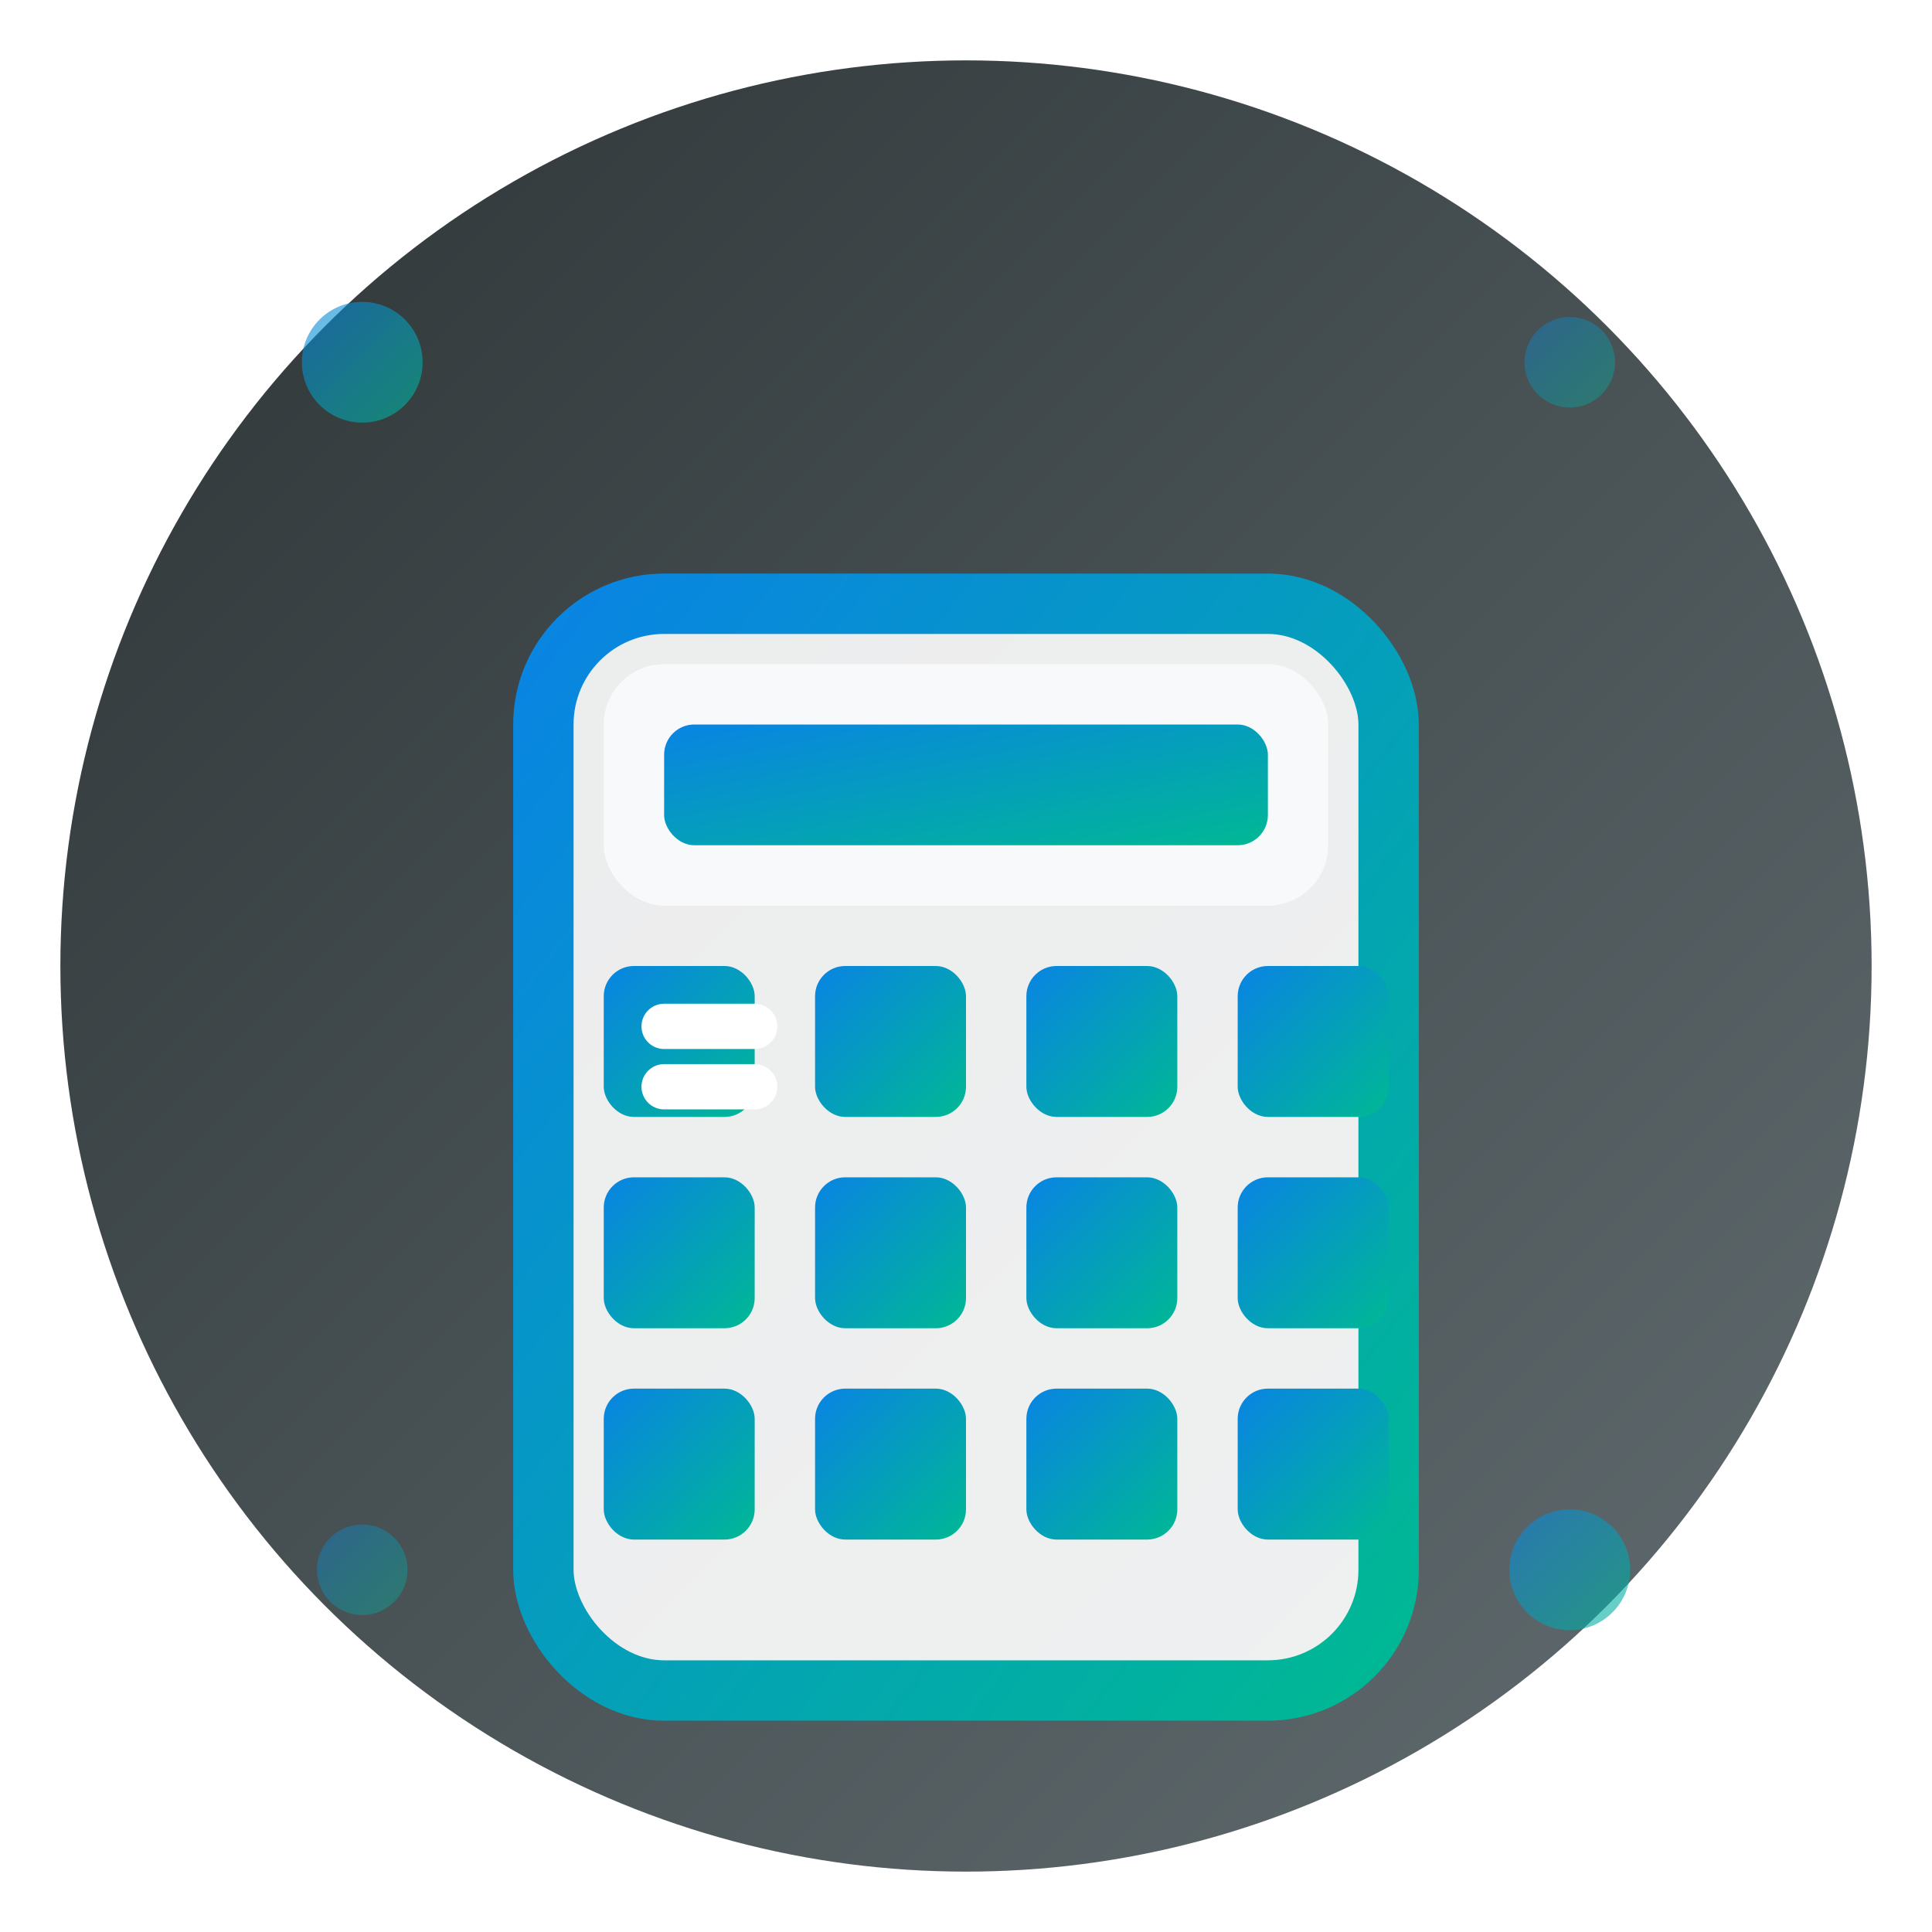 <svg xmlns="http://www.w3.org/2000/svg" viewBox="0 0 64 64" fill="none">
  <defs>
    <linearGradient id="bg" x1="0%" y1="0%" x2="100%" y2="100%">
      <stop offset="0%" style="stop-color:#2D3436;stop-opacity:1" />
      <stop offset="100%" style="stop-color:#636E72;stop-opacity:1" />
    </linearGradient>
    <linearGradient id="accent" x1="0%" y1="0%" x2="100%" y2="100%">
      <stop offset="0%" style="stop-color:#0984E3;stop-opacity:1" />
      <stop offset="100%" style="stop-color:#00B894;stop-opacity:1" />
    </linearGradient>
    <filter id="shadow" x="-20%" y="-20%" width="140%" height="140%">
      <feDropShadow dx="0" dy="4" stdDeviation="8" flood-color="#000000" flood-opacity="0.15"/>
    </filter>
  </defs>
  
  <!-- 배경 원 -->
  <circle cx="32" cy="32" r="30" fill="url(#bg)" filter="url(#shadow)"/>
  
  <!-- 메인 아이콘 - 계산기/정산 -->
  <g transform="translate(16, 16)">
    <!-- 계산기 본체 -->
    <rect x="2" y="4" width="28" height="36" rx="4" fill="white" opacity="0.9"/>
    <rect x="2" y="4" width="28" height="36" rx="4" fill="none" stroke="url(#accent)" stroke-width="2"/>
    
    <!-- 화면 -->
    <rect x="4" y="6" width="24" height="8" rx="2" fill="#F8F9FA"/>
    <rect x="6" y="8" width="20" height="4" rx="1" fill="url(#accent)"/>
    
    <!-- 버튼들 -->
    <g fill="url(#accent)">
      <!-- 첫 번째 줄 -->
      <rect x="4" y="16" width="5" height="5" rx="1"/>
      <rect x="11" y="16" width="5" height="5" rx="1"/>
      <rect x="18" y="16" width="5" height="5" rx="1"/>
      <rect x="25" y="16" width="5" height="5" rx="1"/>
      
      <!-- 두 번째 줄 -->
      <rect x="4" y="23" width="5" height="5" rx="1"/>
      <rect x="11" y="23" width="5" height="5" rx="1"/>
      <rect x="18" y="23" width="5" height="5" rx="1"/>
      <rect x="25" y="23" width="5" height="5" rx="1"/>
      
      <!-- 세 번째 줄 -->
      <rect x="4" y="30" width="5" height="5" rx="1"/>
      <rect x="11" y="30" width="5" height="5" rx="1"/>
      <rect x="18" y="30" width="5" height="5" rx="1"/>
      <rect x="25" y="30" width="5" height="5" rx="1"/>
    </g>
    
    <!-- 등호 기호 (정산 의미) -->
    <g stroke="white" stroke-width="1.5" stroke-linecap="round">
      <line x1="6" y1="18" x2="9" y2="18"/>
      <line x1="6" y1="20" x2="9" y2="20"/>
    </g>
  </g>
  
  <!-- 장식 요소 -->
  <circle cx="12" cy="12" r="2" fill="url(#accent)" opacity="0.6"/>
  <circle cx="52" cy="52" r="2" fill="url(#accent)" opacity="0.6"/>
  <circle cx="12" cy="52" r="1.5" fill="url(#accent)" opacity="0.4"/>
  <circle cx="52" cy="12" r="1.5" fill="url(#accent)" opacity="0.4"/>
</svg> 
